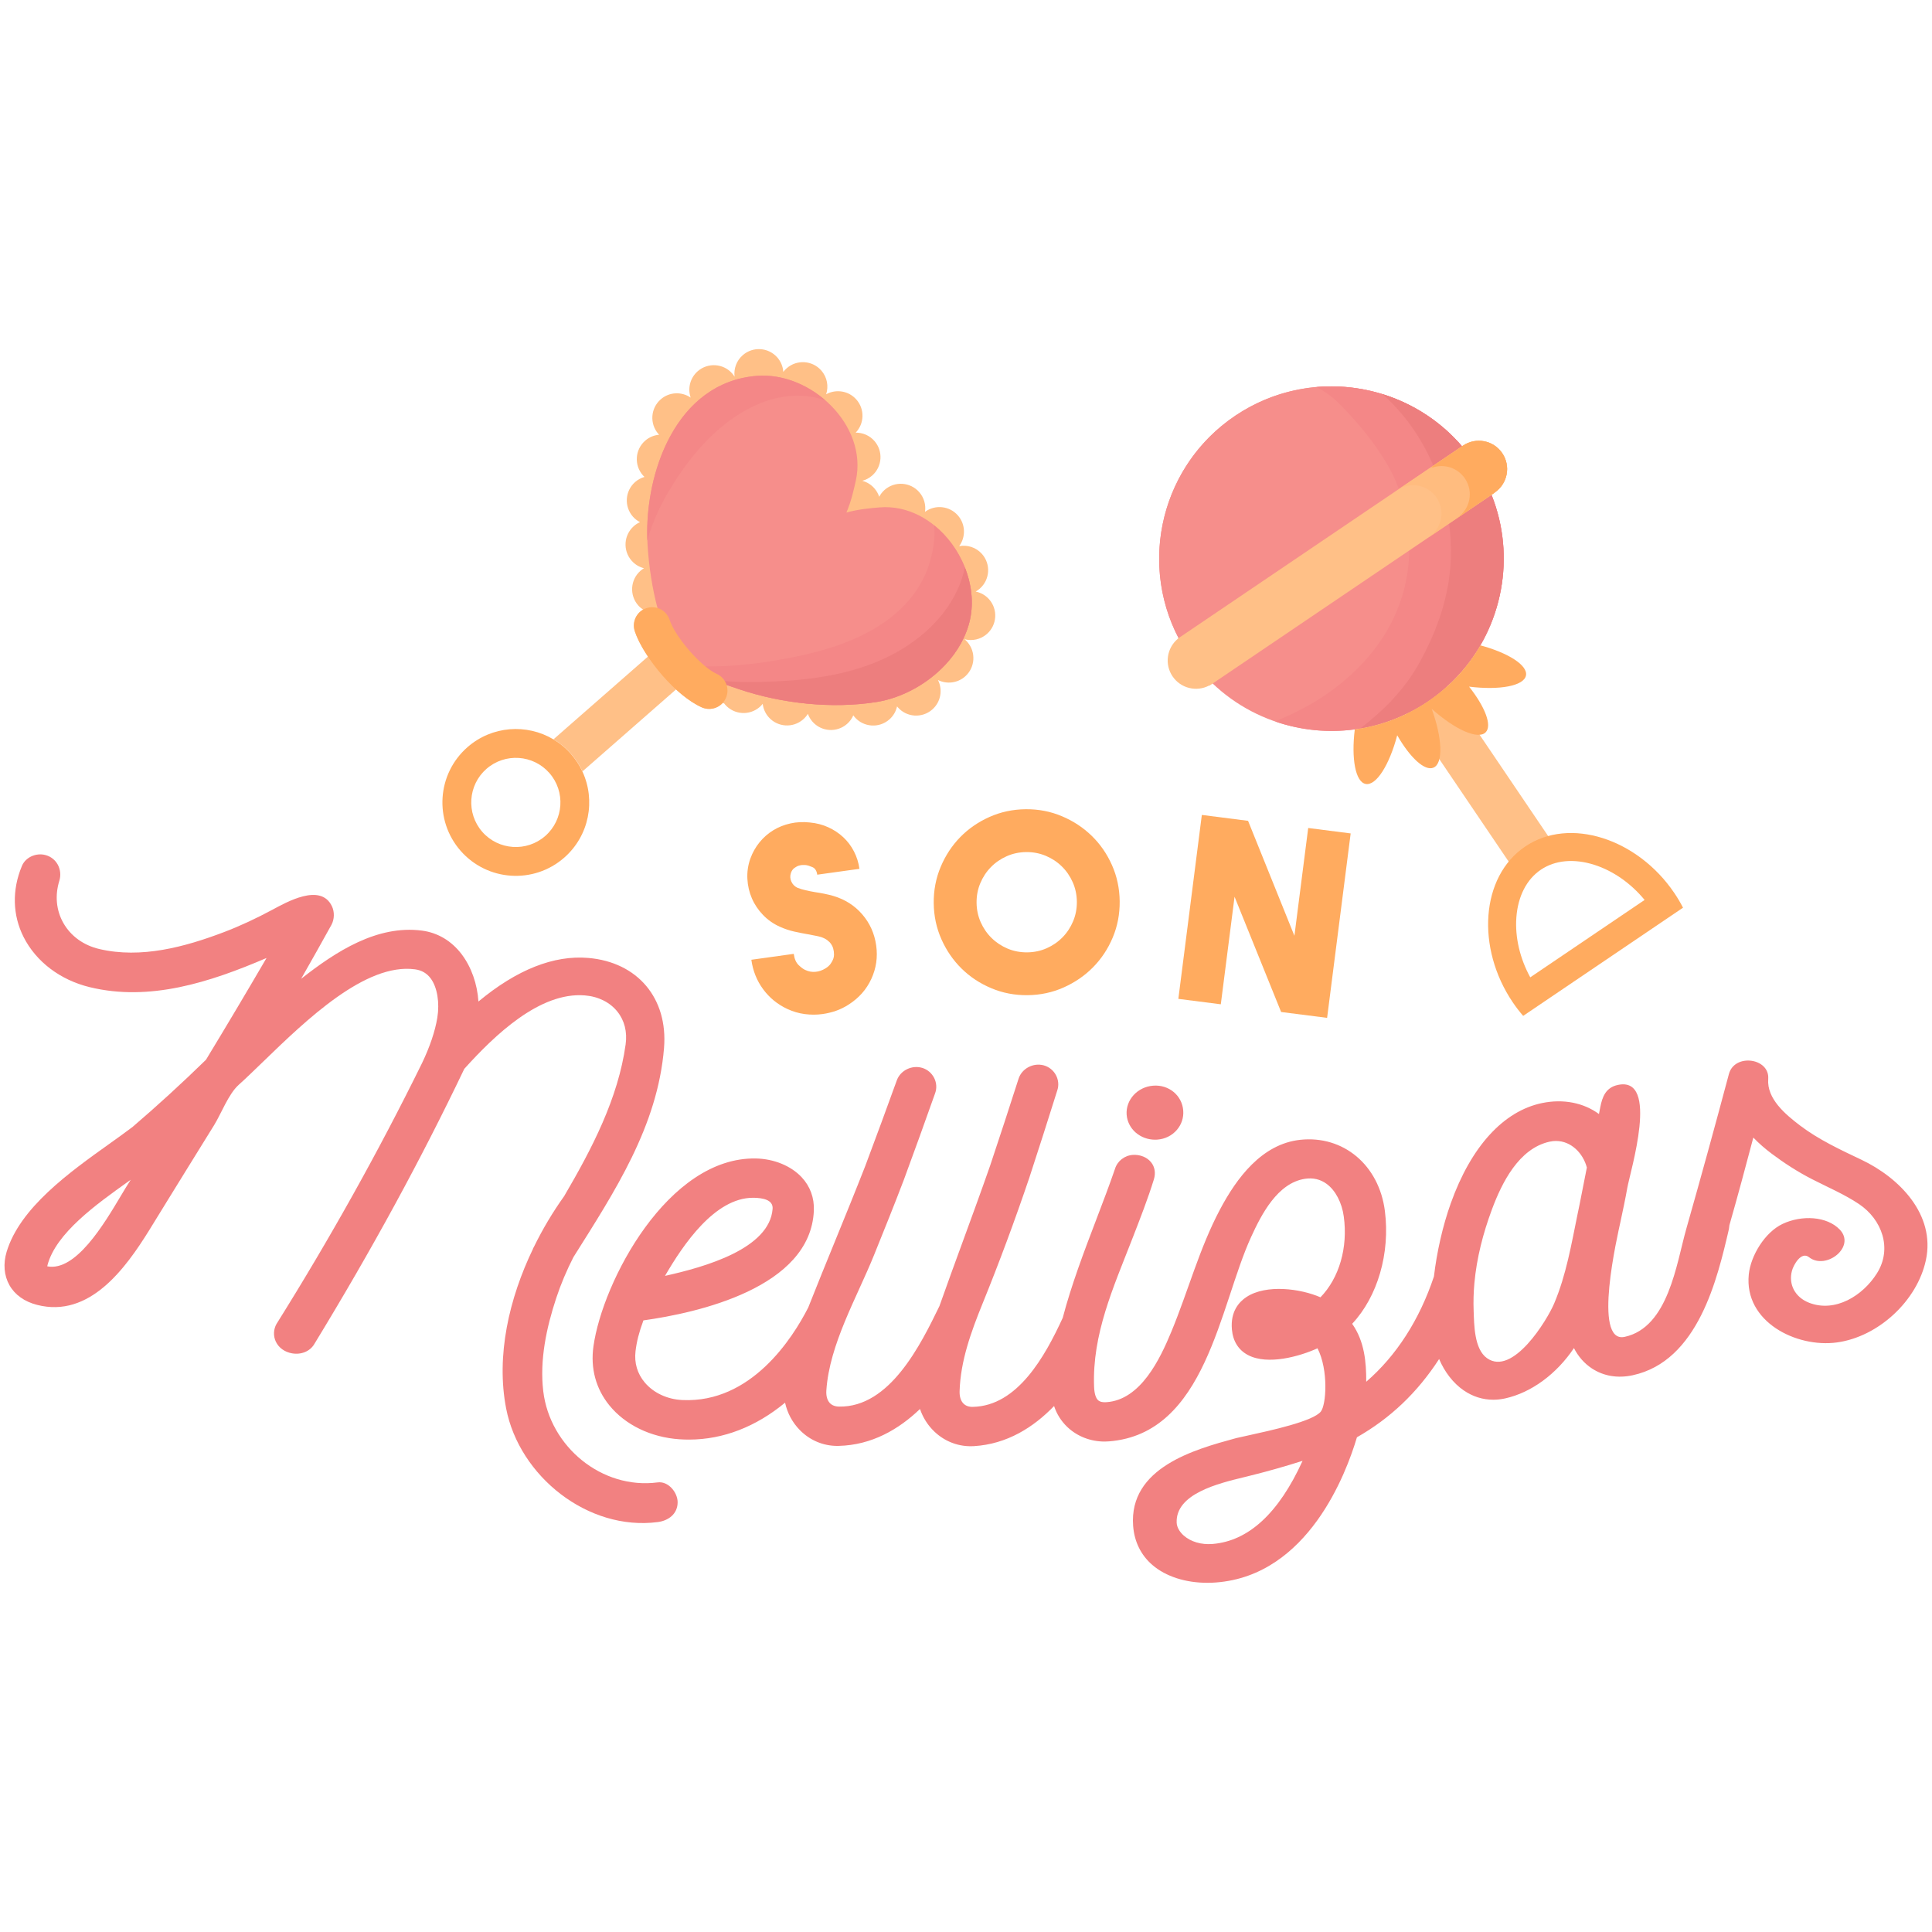 <?xml version="1.0" encoding="utf-8"?>
<!-- Generator: Adobe Illustrator 30.0.0, SVG Export Plug-In . SVG Version: 9.03 Build 0)  -->
<svg version="1.1" id="Layer_1" xmlns="http://www.w3.org/2000/svg" xmlns:xlink="http://www.w3.org/1999/xlink" x="0px" y="0px"
	 viewBox="0 0 850.39 850.39" style="enable-background:new 0 0 850.39 850.39;" xml:space="preserve">
<style type="text/css">
	.st0{fill:#F28181;}
	.st1{fill:#FFC087;}
	.st2{fill:#F68E8B;}
	.st3{fill:#F48787;}
	.st4{fill:#ED7E7E;}
	.st5{fill:#FFBC7F;}
	.st6{fill:#FFAB5F;}
</style>
<g id="Design">
	<g>
		<g>
			<g>
				<g>
					<g>
						<path class="st0" d="M499.9,498.52c2.33,2.02,5.4,3.14,8.54,3.13c0.31,0,0.62-0.01,0.92-0.03c3.43-0.25,6.5-1.77,8.66-4.29
							c2.05-2.38,3.04-5.41,2.79-8.53c-0.52-6.63-6.31-11.45-13.19-10.93c-6.9,0.5-12.16,6.22-11.72,12.74
							C496.12,493.64,497.54,496.46,499.9,498.52z"/>
					</g>
				</g>
				<g>
					<g>
						<path class="st0" d="M819.32,510.47c-9.13-4.33-18.94-8.92-27.01-15.06c-6.48-4.93-14.68-11.79-14.01-20.48
							c0.71-9.29-14.85-11.4-17.31-2.17c-6.07,22.77-12.32,45.49-18.76,68.16c-4.35,15.32-7.85,43.31-27.11,47.51
							c-14.37,3.13-3.01-45.22-1.84-50.72c1.1-5.15,2.14-10.02,2.98-14.78c1.32-7.49,14.33-49.33-4.13-45.39
							c-5.26,1.12-6.85,5.13-7.76,9.83c-0.18,0.95-0.37,1.95-0.57,2.98c-6.75-4.97-15.72-6.77-25.1-4.82
							c-16.97,3.53-31.22,19.18-40.11,44.07c-3.6,10.08-6.14,21.4-7.43,32.26c-6.35,19.05-16.53,34.88-29.8,46.33
							c0.04-8.71-0.78-17.82-6.19-25.51c11.17-11.9,16.78-31,14.4-49.67c-2.58-20.2-18.26-33.36-37.29-31.31
							c-16.85,1.83-27.94,16.8-35.29,30.67c-9.09,17.14-14.01,35.94-21.41,53.79c-5,12.05-13.49,29.99-28.54,31.02
							c-2.54,0.17-3.4-0.59-3.68-0.85c-1.06-0.95-1.68-3.02-1.79-5.97c-0.87-23.09,8.51-43.72,16.67-64.7
							c3.65-9.38,7.1-18.24,9.66-26.57c0.84-2.79,0.41-5.45-1.22-7.49c-1.77-2.22-4.85-3.48-8.05-3.26
							c-3.68,0.24-6.83,2.72-7.87,6.18c-2.48,7.22-5.27,14.53-8.22,22.27c-5.43,14.23-10.95,28.74-14.77,43.27
							c-7.77,16.9-19.89,38.81-39.56,39.18c-1.74,0.06-3.15-0.46-4.14-1.46c-1.18-1.19-1.76-3.07-1.69-5.44
							c0.39-13.33,5.1-26.23,10.06-38.45c7.43-18.28,14.28-36.76,20.61-55.46c4.2-12.82,8.35-25.81,12.34-38.54
							c0.73-2.18,0.5-4.62-0.62-6.7c-1.14-2.12-3.11-3.67-5.39-4.28c-4.58-1.21-9.5,1.35-11,5.76c-4.09,12.77-8.32,25.7-12.56,38.38
							c-3.87,11.09-8,22.37-11.99,33.28c-3.44,9.39-6.99,19.1-10.33,28.56c-8.17,16.79-21.77,44.66-44.2,44.23
							c-1.75-0.03-3.13-0.57-4.08-1.61c-1.13-1.23-1.65-3.13-1.49-5.5c1.35-20.29,13.4-40.82,20.93-59.44
							c4.4-10.88,8.94-22.13,13.18-33.27c4.65-12.61,9.28-25.43,13.75-38.06c0.81-2.16,0.67-4.6-0.38-6.72
							c-1.07-2.15-2.97-3.78-5.22-4.47c-4.53-1.38-9.55,1-11.2,5.35c-4.56,12.62-9.26,25.38-13.96,37.89
							c-4.28,10.94-8.82,22.07-13.21,32.83c-3.8,9.31-7.73,18.93-11.43,28.31c-0.14,0.36-0.29,0.72-0.43,1.08
							c-6.9,13.55-25.11,42.11-55.36,40.73c-6.64-0.3-12.68-3.1-16.57-7.69c-3.29-3.89-4.71-8.67-4.09-13.82
							c0.51-4.28,1.54-8.31,3.47-13.55c23.65-3.3,73.62-14.29,75.02-48.34c0.23-5.62-1.64-10.71-5.41-14.72
							c-4.67-4.97-12.16-8.04-20.04-8.21c-38.74-0.81-67.59,54.2-71.57,82.72c-1.35,9.67,1.07,18.63,6.99,25.92
							c7.02,8.65,18.27,14.1,30.88,14.96c1.44,0.1,2.87,0.14,4.3,0.14c15.01-0.04,29.4-5.69,42.18-16.25
							c0.97,4.49,3.2,8.7,6.48,12.04c4.45,4.54,10.33,7.01,16.59,6.99c0.17,0,0.34,0,0.51-0.01c14.58-0.35,26.44-7.27,35.81-16.24
							c1.27,3.76,3.44,7.21,6.38,9.99c4.4,4.17,10.03,6.41,15.97,6.4c0.46,0,0.92-0.02,1.38-0.04c14.61-0.89,26.24-8.3,35.29-17.66
							c1.13,3.47,3.08,6.61,5.79,9.2c4.35,4.16,10.27,6.46,16.47,6.44c0.63,0,1.26-0.03,1.89-0.08
							c42.76-3.34,48.65-59.55,62.55-89.92c4.55-9.94,11.6-23.79,23.72-25.65c3.6-0.55,6.83,0.21,9.61,2.28
							c3.84,2.85,6.63,8.18,7.47,14.24c1.91,13.72-2,27.14-10.25,35.63c-8.76-3.81-23.81-5.85-32.55-0.14
							c-3.32,2.18-7.14,6.43-6.43,14.33c0.46,5.15,2.9,9.03,7.05,11.22c8.71,4.61,22.8,0.6,30.63-2.96
							c4.87,9.54,3.87,24.91,1.43,27.89c-3.47,4.23-21.55,8.19-32.36,10.56c-1.61,0.35-3.17,0.69-4.65,1.03l-0.9,0.24
							c-17.42,4.77-46.58,12.76-44.68,38.43c0.52,6.94,3.44,12.9,8.47,17.22c5.92,5.09,14.64,7.88,24.32,7.85
							c1.24,0,2.5-0.05,3.77-0.15c40.43-3.09,57.26-48.01,61.95-63.9c14.67-8.36,26.57-19.63,36.18-34.45
							c2.4,5.68,6.19,10.62,10.78,13.78c4,2.76,8.46,4.16,13.12,4.14c1.7,0,3.43-0.2,5.17-0.58c11.55-2.55,22.66-10.79,30.27-22.15
							c1.89,3.7,4.58,6.77,7.89,8.95c5.15,3.39,11.36,4.43,17.95,3.01c28.84-6.21,37.3-42.53,42.35-64.23l0.16-1.13
							c0.03-0.21,0.06-0.45,0.08-0.68c3.66-12.82,7.13-25.69,10.53-38.58c2.51,2.61,5.26,4.98,8.06,7.08
							c5.51,4.14,11.44,7.98,17.76,11.22c6.9,3.54,14.41,6.74,20.7,10.97c10.11,6.79,14.75,19.59,7.88,30.49
							c-6.18,9.82-18.32,17.42-29.86,12.94c-6.08-2.36-9.18-8.01-7.53-14.1c0.71-2.62,4.09-8.65,7.5-5.95
							c7.41,5.87,20.82-4.55,13.53-12.16c-5.63-5.87-16.66-6.51-25.18-2.48c-7.74,3.66-14.02,13.92-14.86,22.23
							c-2.12,20.85,20.93,32.35,38.76,29.94c18.23-2.46,35.4-18.32,39.21-36.3C851.96,534.6,836.06,518.41,819.32,510.47z
							 M331.41,527.21c0.23,0,0.45,0,0.68,0.01c3.18,0.1,8.29,0.67,7.98,4.85c-1.3,17.51-29.52,25.57-47.36,29.52
							C300.68,547.86,314.59,527.26,331.41,527.21z M533.67,679.6c-4.93,0.39-9.55-0.97-12.67-3.74c-1.88-1.67-3-3.72-3.08-5.64
							c-0.51-12.69,18.27-17.25,29.5-19.98l1.44-0.35c8.36-2.05,16.57-4.36,24.48-6.89C562.87,666.02,549.55,678.33,533.67,679.6z
							 M695.27,530.14c-0.28,1.34-0.57,2.76-0.88,4.24c-2.73,13.29-5,26.84-10.33,39.41c-3.08,7.27-18.23,32.15-29.58,23.99
							c-5.64-4.06-5.61-14.75-5.84-20.85c-0.16-4.07-0.03-8.12,0.33-12.14c1-11.08,3.83-21.97,7.71-32.42
							c4.38-11.79,11.87-26.88,25.4-29.85c0.94-0.21,1.87-0.31,2.76-0.31c6.74-0.02,11.99,5.45,13.63,11.69
							C697.24,520.25,696.58,523.59,695.27,530.14z"/>
					</g>
				</g>
				<g>
					<g>
						<path class="st0" d="M289.51,652.49c-24.59,3.23-47.49-15.73-50.39-40.14c-1.63-13.77,1.41-27.96,5.71-40.99
							c2.05-6.2,4.6-12.19,7.55-17.98c18.2-28.94,37.09-57.62,39.9-92.11c1.78-21.84-11.6-37.76-33.3-39.62
							c-15.22-1.31-31.48,5.14-48.39,19.18c-0.49-7.64-3.1-15.15-7.39-20.81c-4.49-5.91-10.55-9.51-17.53-10.41
							c-19.66-2.52-37.72,9.11-53.12,21.22c4.67-8.18,9.09-16.05,13.37-23.8c1.3-2.48,1.36-5.69,0.16-8.18
							c-4.98-10.33-19.9-1.78-26.35,1.67c-6.95,3.72-13.84,6.98-21.22,9.79c-17.19,6.53-36.44,11.73-54.81,7.41
							c-6.91-1.62-12.52-5.68-15.79-11.42c-3.17-5.55-3.8-12.17-1.79-18.63c0.73-2.34,0.48-4.92-0.68-7.06
							c-1.13-2.08-3.02-3.58-5.32-4.22c-4.25-1.19-8.96,0.99-10.49,4.82c-4.39,10.5-4.12,21.6,0.76,31.24
							c5.5,10.86,16.11,18.91,29.13,22.07c26.34,6.39,52.7-2.07,77.8-12.85c-8.74,14.98-17.68,30.01-26.66,44.8
							c-10.66,10.41-21.56,20.37-32.39,29.63c-3.12,2.36-6.57,4.83-10.23,7.44c-17.51,12.51-39.3,28.08-45.13,47.5
							c-1.57,5.24-1.13,10.44,1.25,14.65c2.4,4.25,6.61,7.25,12.16,8.67c23.04,5.9,38.87-15.96,49.38-32.9
							c5.69-9.17,11.27-18.39,16.98-27.54c3.7-5.92,7.77-12.49,11.58-18.7c3.15-5.13,6.33-13.68,10.77-17.68
							c3.24-2.92,6.9-6.46,10.76-10.2c19.02-18.4,45.07-43.59,66.86-40.68c2.96,0.4,5.23,1.72,6.95,4.04
							c2.85,3.85,3.98,10.63,2.89,17.27c-0.98,5.97-3.33,12.91-6.76,20.04c-18.95,38.55-40.47,77.11-63.95,114.62l-0.08,0.13
							c-1.35,2.39-1.46,5.3-0.29,7.78c1.28,2.7,3.88,4.58,7.14,5.15c4.06,0.71,7.9-0.9,9.77-4.05
							c25.34-41.55,46.94-81.19,66.04-121.17c13.32-14.77,33.2-33.95,53.06-32.33c5.94,0.48,11.02,3.01,14.32,7.12
							c3.14,3.92,4.4,8.91,3.64,14.43c-3.27,23.73-14.76,45.82-27.06,66.81c-4.91,6.87-9.44,14.41-13.34,22.4
							c-0.13,0.22-0.26,0.43-0.38,0.65l0.06,0.03c-10.61,21.99-16.38,47.17-11.87,70.41c5.8,29.83,36.04,53.99,66.78,49.96
							c4.67-0.61,8.72-3.6,8.7-8.75C298.25,656.95,294.21,651.88,289.51,652.49z M57.12,519.94c-1.16,1.78-2.44,3.94-3.93,6.43
							c-7.46,12.53-19.89,33.41-32.37,31.02c0.01-0.14,0.03-0.32,0.09-0.54c3.73-14.07,21.38-26.68,35.56-36.81
							c0.36-0.26,0.72-0.51,1.08-0.77C57.41,519.49,57.27,519.71,57.12,519.94z"/>
					</g>
				</g>
			</g>
			<g>
				<g>
					<g>
						<path class="st1" d="M619.77,313.81l45.69,67.51l17.14-11.6l-45.72-67.56c-2.67,2.4-5.51,4.67-8.58,6.73
							C625.52,310.74,622.67,312.37,619.77,313.81z"/>
					</g>
				</g>
				<g>
					<g>
						<path class="st2" d="M543.81,182.92c-34.78,23.33-44.07,70.44-20.75,105.22c16.67,24.85,45.47,36.68,73.25,32.9
							c8.01-1.09,15.93-3.49,23.45-7.24c2.9-1.44,5.75-3.07,8.52-4.92c3.07-2.06,5.91-4.32,8.58-6.73
							c5.92-5.34,10.87-11.46,14.73-18.11c14.11-24.29,14.13-55.49-2.57-80.39C625.7,168.88,578.59,159.6,543.81,182.92z"/>
					</g>
				</g>
				<g>
					<g>
						<path class="st2" d="M543.81,182.92c-32.41,21.74-42.67,64.12-25.05,97.94l124.74-84.42
							C618.83,167.72,576.04,161.31,543.81,182.92z"/>
					</g>
				</g>
				<g>
					<g>
						<path class="st3" d="M619.31,253.3c-2.98,18.07-12.61,33.12-26.22,45.1c-7.96,7-16.82,12.46-26.46,16.79
							c-1.73,0.77-3.51,1.6-5.34,2.38c11.19,3.85,23.2,5.08,35.03,3.48c8.01-1.09,15.93-3.49,23.45-7.24
							c2.9-1.44,5.75-3.07,8.52-4.92c3.07-2.06,5.91-4.32,8.58-6.73c5.92-5.34,10.87-11.46,14.73-18.11
							c14.11-24.29,14.13-55.49-2.57-80.39c-0.12-0.19-0.26-0.36-0.38-0.55c-10.36,7.09-20.4,14.66-29.86,22.87
							C620.62,234.95,620.8,244.25,619.31,253.3z"/>
					</g>
				</g>
				<g>
					<g>
						<path class="st3" d="M579.49,170.35c3.64,1.94,7.07,4.34,10.38,7.71c7.85,8,15.24,16.84,20.87,26.56
							c3.85,6.65,6.53,13.9,8.05,21.38c9.46-8.22,19.5-15.79,29.86-22.87C632.68,179.74,605.89,168.09,579.49,170.35z"/>
					</g>
				</g>
				<g>
					<g>
						<path class="st4" d="M638.59,246.07c-0.58,16.13-5.96,31.38-13.71,45.44c-6.68,12.11-15.77,21.12-26.21,29.18
							c7.2-1.21,14.31-3.49,21.1-6.87c2.9-1.44,5.75-3.07,8.52-4.92c3.07-2.06,5.91-4.32,8.58-6.73
							c5.92-5.34,10.87-11.46,14.73-18.11c14.11-24.29,14.13-55.49-2.57-80.39c-0.12-0.19-0.26-0.36-0.38-0.55
							c-4.93,3.37-9.78,6.86-14.54,10.47C637.44,224.07,638.98,235.13,638.59,246.07z"/>
					</g>
				</g>
				<g>
					<g>
						<path class="st4" d="M634.11,213.59c4.76-3.61,9.61-7.09,14.54-10.47c-10.02-14.67-24.3-24.71-40.07-29.61
							C620.57,184.19,629.24,198.27,634.11,213.59z"/>
					</g>
				</g>
				<g>
					<g>
						<path class="st1" d="M643.94,196.15l-0.44,0.3l-124.74,84.42l-0.43,0.29l0.04,0.06c-4.79,4.06-5.86,11.16-2.26,16.48
							c3.6,5.32,10.59,6.97,16.13,4.03l0.08,0.11l125.61-85.01l-0.03-0.05c5.7-3.86,7.19-11.6,3.34-17.3
							C657.39,193.78,649.64,192.29,643.94,196.15z"/>
					</g>
				</g>
				<g>
					<g>
						<path class="st5" d="M643.94,196.15l-28.9,19.56c5.7-3.86,13.44-2.36,17.3,3.34c3.86,5.7,2.36,13.44-3.34,17.3l0.03,0.05
							l28.9-19.56l-0.03-0.05c5.7-3.86,7.19-11.6,3.34-17.3C657.39,193.78,649.64,192.29,643.94,196.15z"/>
					</g>
				</g>
				<g>
					<g>
						<path class="st6" d="M643.94,196.15l-13.95,9.44c0.19,0.06,0.38,0.13,0.57,0.19c5.17-1.72,11.04,0.1,14.24,4.83
							c3.86,5.7,2.36,13.44-3.34,17.3l0.03,0.05l16.44-11.13l-0.03-0.05c5.7-3.86,7.19-11.6,3.34-17.3
							C657.39,193.78,649.64,192.29,643.94,196.15z"/>
					</g>
				</g>
				<g>
					<g>
						<g>
							<path class="st6" d="M678.2,382.83c6.25-4.23,14.6-5.01,23.51-2.18c8.29,2.63,16.17,8.16,22.18,15.47l-50.33,34.06
								c-4.56-8.29-6.76-17.67-6.12-26.34C668.13,394.52,671.95,387.06,678.2,382.83 M671.3,372.62
								c-19.63,13.29-21.61,44.67-5.45,68.55c1.43,2.12,2.97,4.11,4.59,5.98l70.36-47.62c-1.14-2.2-2.41-4.37-3.85-6.49
								C720.8,369.17,690.93,359.34,671.3,372.62z"/>
						</g>
					</g>
				</g>
				<g>
					<g>
						<path class="st6" d="M596.32,321.05c-1.58,12.88,0.28,23.12,4.78,24.01c4.62,0.92,10.46-8.35,13.9-21.42
							c5.65,9.86,12.12,15.89,15.97,14.24c4.37-1.87,3.9-13-0.79-25.88c10.21,9.13,20.37,13.71,23.73,10.35
							c2.97-2.96-0.24-11.21-7.28-20.12c13.41,1.67,24.19-0.31,25.05-4.94c0.83-4.45-7.77-9.91-20.08-13.24
							c-5.6,9.65-13.43,18.2-23.31,24.83C618.35,315.55,607.42,319.54,596.32,321.05z"/>
					</g>
				</g>
			</g>
			<g>
				<g>
					<g>
						<path class="st1" d="M410.35,312.3c3.78-3.31,4.68-8.69,2.51-12.98c3.8,1.89,8.52,1.42,11.91-1.54
							c4.48-3.93,4.93-10.74,1.01-15.22c-0.38-0.44-0.8-0.83-1.24-1.19c3.35,0.88,7.05,0.13,9.85-2.32
							c4.48-3.92,4.93-10.74,1.01-15.22c-1.61-1.84-3.72-2.99-5.94-3.45c0.63-0.36,1.24-0.78,1.8-1.28
							c4.48-3.93,4.93-10.74,1.01-15.22c-2.6-2.97-6.46-4.15-10.08-3.49c2.95-3.99,2.84-9.63-0.56-13.51
							c-3.71-4.24-10.01-4.87-14.47-1.6c0.44-3.01-0.39-6.19-2.55-8.66c-3.93-4.48-10.74-4.93-15.22-1.01
							c-1.01,0.89-1.81,1.93-2.4,3.05c-0.44-1.33-1.15-2.6-2.13-3.72c-1.46-1.67-3.32-2.78-5.32-3.31c1.56-0.41,3.05-1.17,4.34-2.3
							c4.48-3.93,4.93-10.74,1.01-15.22c-2.16-2.47-5.21-3.71-8.25-3.67c3.83-3.99,4.03-10.32,0.32-14.56
							c-3.4-3.89-8.98-4.74-13.32-2.34c1.14-3.5,0.47-7.48-2.13-10.45c-3.93-4.48-10.74-4.93-15.22-1.01
							c-0.57,0.5-1.07,1.04-1.51,1.62c-0.16-2.27-1.02-4.5-2.63-6.35c-3.93-4.48-10.74-4.93-15.22-1.01
							c-2.8,2.45-4.03,6.03-3.6,9.46c-0.3-0.48-0.63-0.94-1.01-1.38c-3.92-4.48-10.74-4.93-15.22-1.01
							c-3.39,2.97-4.47,7.59-3.1,11.6c-3.97-2.72-9.41-2.54-13.19,0.78c-4.48,3.93-4.93,10.74-1.01,15.22
							c0.11,0.12,0.22,0.23,0.34,0.35c-2.21,0.19-4.38,1.05-6.17,2.62c-4.48,3.93-4.93,10.74-1.01,15.22
							c0.23,0.26,0.47,0.5,0.71,0.73c-1.47,0.43-2.87,1.16-4.1,2.23c-4.48,3.93-4.93,10.74-1.01,15.22
							c0.91,1.04,1.98,1.85,3.14,2.45c-0.96,0.43-1.87,1-2.69,1.73c-4.48,3.93-4.93,10.74-1.01,15.22c1.49,1.7,3.41,2.82,5.45,3.34
							c-0.54,0.32-1.06,0.69-1.54,1.12c-4.48,3.93-4.93,10.74-1.01,15.22c0.65,0.74,1.39,1.36,2.18,1.87
							c-3.25,1.87-4.85,5.81-3.64,9.51c1.08,3.28,3.12,7.17,5.78,11.15l-41.58,36.42c2.84,1.69,5.48,3.85,7.77,6.48
							c2.07,2.36,3.72,4.94,4.98,7.64l41.19-36.08c3.71,3.4,7.59,6.2,11.29,7.87c3.25,1.46,6.96,0.58,9.25-1.91
							c0.22,0.1,0.45,0.2,0.67,0.26c0.13,0.17,0.25,0.34,0.39,0.5c3.93,4.48,10.74,4.93,15.22,1.01c0.49-0.43,0.92-0.89,1.31-1.38
							c0.25,2.09,1.1,4.14,2.59,5.84c3.93,4.48,10.74,4.93,15.22,1.01c0.83-0.73,1.52-1.55,2.07-2.44c0.44,1.23,1.11,2.39,2.02,3.43
							c3.93,4.48,10.74,4.93,15.22,1.01c1.23-1.07,2.14-2.37,2.76-3.77c0.2,0.27,0.41,0.54,0.63,0.8
							c3.93,4.48,10.74,4.93,15.22,1.01c1.8-1.57,2.93-3.61,3.41-5.77c0.1,0.13,0.19,0.26,0.3,0.38
							C399.05,315.78,405.86,316.23,410.35,312.3z"/>
					</g>
				</g>
				<g>
					<g>
						<path class="st2" d="M416.14,292.54c5.33-5.72,9.27-12.56,10.86-20.01c4.96-23.35-15.05-51.28-39.94-49.19
							c-3.44,0.29-9.46,0.81-14.5,2.26c2.1-4.81,3.41-10.71,4.15-14.08c5.35-24.39-19.7-47.92-43.5-46.08
							c-36.12,2.8-50.08,44-48.17,74.56c0.59,9.38,2.07,19.2,4.53,28.28c0.34,1.24,7.22,23.67,7.22,23.67
							c0.43,1.39,6.65,3.24,7.74,3.7c6.88,2.9,13.97,5.42,21.05,7.79c18.71,6.24,40.48,8.62,60.08,5.57
							C396.79,307.27,408.06,301.19,416.14,292.54z"/>
					</g>
				</g>
				<g>
					<g>
						<path class="st3" d="M295.86,213.76c7.76-12.45,17.38-23.99,29.97-31.78c11.34-7.02,24.5-10.17,37.38-5.82
							c-8.33-7.22-19.3-11.55-30.01-10.72c-35.29,2.73-49.43,42.13-48.27,72.45C287.28,229.4,291.14,221.33,295.86,213.76z"/>
					</g>
				</g>
				<g>
					<g>
						<path class="st3" d="M416.14,292.54c5.33-5.72,9.27-12.56,10.86-20.01c3.17-14.91-3.86-31.67-15.83-41.31
							c0.61,5.71-0.55,11.88-2.17,17.03c-3.85,12.26-12.73,21.6-23.62,28.14c-12.91,7.75-28.03,11.54-42.73,14.09
							c-15,2.61-30.37,3.83-45.52,1.93c1.38,1.31,6.42,2.83,7.39,3.24c6.88,2.9,13.97,5.42,21.05,7.79
							c18.71,6.24,40.48,8.62,60.08,5.57C396.79,307.27,408.06,301.19,416.14,292.54z"/>
					</g>
				</g>
				<g>
					<g>
						<path class="st4" d="M416.14,292.54c5.33-5.72,9.27-12.56,10.86-20.01c1.59-7.5,0.6-15.47-2.29-22.76
							c-3.28,15.44-14.15,27.65-27.51,35.83c-15.5,9.48-33.92,13.02-51.83,14.1c-10.32,0.62-21.13,0.9-31.63-0.41
							c3.92,1.46,7.88,2.84,11.84,4.16c18.71,6.24,40.48,8.62,60.08,5.57C396.79,307.27,408.06,301.19,416.14,292.54z"/>
					</g>
				</g>
				<g>
					<g>
						<path class="st6" d="M319.5,307.27c1.82-4.07,0.01-8.84-4.06-10.67c-6.79-3.05-18.2-16.15-20.7-23.77
							c-1.39-4.24-5.95-6.54-10.18-5.15c-4.24,1.39-6.54,5.95-5.15,10.18c1.84,5.61,6.51,13.01,12.25,19.57
							c5.27,6.02,11.45,11.33,17.18,13.9C312.9,313.16,317.67,311.34,319.5,307.27z"/>
					</g>
				</g>
				<g>
					<g>
						<g>
							<path class="st6" d="M243.59,325.43c-11.7-6.97-27.03-6.01-37.83,3.45c-13.43,11.76-14.78,32.18-3.02,45.61
								c11.76,13.43,32.18,14.78,45.6,3.02c11.07-9.69,13.92-25.27,8-37.96c-1.26-2.71-2.92-5.28-4.98-7.64
								C249.07,329.28,246.44,327.12,243.59,325.43z M239.99,367.97c-8.14,7.13-20.57,6.31-27.71-1.83
								c-7.13-8.15-6.31-20.58,1.83-27.71c8.15-7.13,20.58-6.31,27.71,1.83C248.96,348.4,248.14,360.83,239.99,367.97z"/>
						</g>
					</g>
				</g>
			</g>
			<g>
				<g>
					<path class="st6" d="M362.07,446.34c-2.58,0.36-5.18,0.36-7.82,0.02s-5.2-1.1-7.69-2.25c-4.33-2.02-7.89-4.93-10.67-8.7
						c-2.78-3.78-4.5-8.1-5.18-12.96l18.66-2.6c0.31,2.21,1.02,3.85,2.15,4.94c1.13,1.08,2.09,1.79,2.89,2.13
						c1.45,0.7,2.95,0.98,4.51,0.84c1.56-0.14,3.02-0.65,4.41-1.51c0.97-0.59,1.72-1.25,2.25-2c0.53-0.75,0.92-1.46,1.17-2.13
						c0.24-0.67,0.36-1.31,0.35-1.91c-0.01-0.6-0.04-1.08-0.09-1.45c-0.05-0.37-0.16-0.84-0.31-1.42c-0.16-0.58-0.45-1.18-0.87-1.79
						c-0.42-0.62-0.99-1.19-1.7-1.73c-0.71-0.54-1.62-0.99-2.72-1.37c-0.86-0.25-1.77-0.47-2.73-0.63
						c-0.96-0.17-1.98-0.36-3.07-0.59c-1.92-0.33-3.93-0.73-6.02-1.19c-2.09-0.46-4.22-1.18-6.38-2.15
						c-2.8-1.26-5.26-2.98-7.36-5.17c-2.1-2.18-3.74-4.62-4.9-7.31c-1.16-2.69-1.82-5.54-1.98-8.56c-0.16-3.02,0.27-5.99,1.29-8.9
						c0.98-2.69,2.33-5.09,4.06-7.21c1.73-2.12,3.74-3.88,6.02-5.28c2.28-1.4,4.8-2.41,7.57-3.02c2.77-0.61,5.64-0.75,8.61-0.41
						c2.88,0.27,5.56,0.97,8.03,2.09s4.67,2.58,6.6,4.37c1.93,1.8,3.51,3.89,4.73,6.27c1.23,2.38,2.03,4.93,2.41,7.66l-18.57,2.58
						c-0.24-1.69-0.93-2.8-2.09-3.31c-1.16-0.51-2.16-0.82-3-0.93c-0.15,0.02-0.5,0.01-1.07-0.02c-0.57-0.03-1.19,0.05-1.88,0.26
						c-0.69,0.21-1.37,0.57-2.05,1.07c-0.68,0.51-1.18,1.23-1.5,2.18c-0.43,1.26-0.37,2.51,0.18,3.75c0.55,1.24,1.42,2.15,2.63,2.73
						c1.11,0.45,2.33,0.82,3.65,1.12c1.32,0.31,2.71,0.58,4.17,0.83c1.3,0.2,2.63,0.42,3.98,0.69c1.35,0.26,2.72,0.6,4.12,1
						c5.14,1.54,9.38,4.25,12.71,8.14c3.34,3.89,5.37,8.45,6.1,13.67c0.72,5.15,0,10.06-2.15,14.71c-2.15,4.65-5.49,8.42-10.01,11.3
						c-1.78,1.15-3.64,2.06-5.57,2.74C366.01,445.59,364.05,446.07,362.07,446.34z"/>
				</g>
				<g>
					<path class="st6" d="M451.43,356.19c5.64-0.06,10.96,0.96,15.96,3.07c5,2.1,9.37,4.98,13.12,8.62
						c3.75,3.64,6.73,7.94,8.93,12.9c2.21,4.96,3.34,10.26,3.4,15.91c0.06,5.65-0.96,10.98-3.06,15.98c-2.1,5-4.99,9.36-8.66,13.08
						c-3.67,3.72-7.98,6.68-12.94,8.89c-4.95,2.21-10.25,3.34-15.89,3.4c-5.64,0.06-10.96-0.96-15.96-3.07
						c-5-2.1-9.35-4.97-13.06-8.62c-3.71-3.64-6.67-7.94-8.88-12.9c-2.21-4.96-3.34-10.26-3.4-15.91
						c-0.06-5.65,0.96-10.98,3.06-15.98c2.1-5,4.97-9.36,8.6-13.08c3.64-3.72,7.93-6.68,12.88-8.89
						C440.49,357.38,445.79,356.25,451.43,356.19z M452.15,419.19c3.05-0.03,5.9-0.64,8.57-1.82c2.66-1.18,4.99-2.78,6.97-4.81
						c1.99-2.03,3.54-4.39,4.66-7.07c1.12-2.69,1.67-5.55,1.64-8.6c-0.03-3.05-0.64-5.9-1.82-8.57c-1.18-2.66-2.78-4.99-4.81-6.97
						c-2.03-1.99-4.39-3.54-7.07-4.66c-2.69-1.12-5.56-1.67-8.6-1.64c-3.05,0.03-5.9,0.64-8.57,1.82c-2.66,1.18-4.99,2.78-6.97,4.81
						c-1.99,2.03-3.54,4.39-4.66,7.07c-1.13,2.69-1.67,5.56-1.64,8.6c0.03,3.05,0.64,5.9,1.82,8.57c1.18,2.66,2.78,4.99,4.81,6.97
						c2.03,1.99,4.39,3.54,7.07,4.67C446.23,418.67,449.1,419.22,452.15,419.19z"/>
				</g>
				<g>
					<path class="st6" d="M575.82,364.45l18.69,2.39l-10.37,81.18l-20.24-2.58l-20.5-50.73l-6.05,47.34l-18.69-2.39L529,358.7
						l20.35,2.6l20.4,50.6L575.82,364.45z"/>
				</g>
			</g>
		</g>
	</g>
</g>
</svg>
